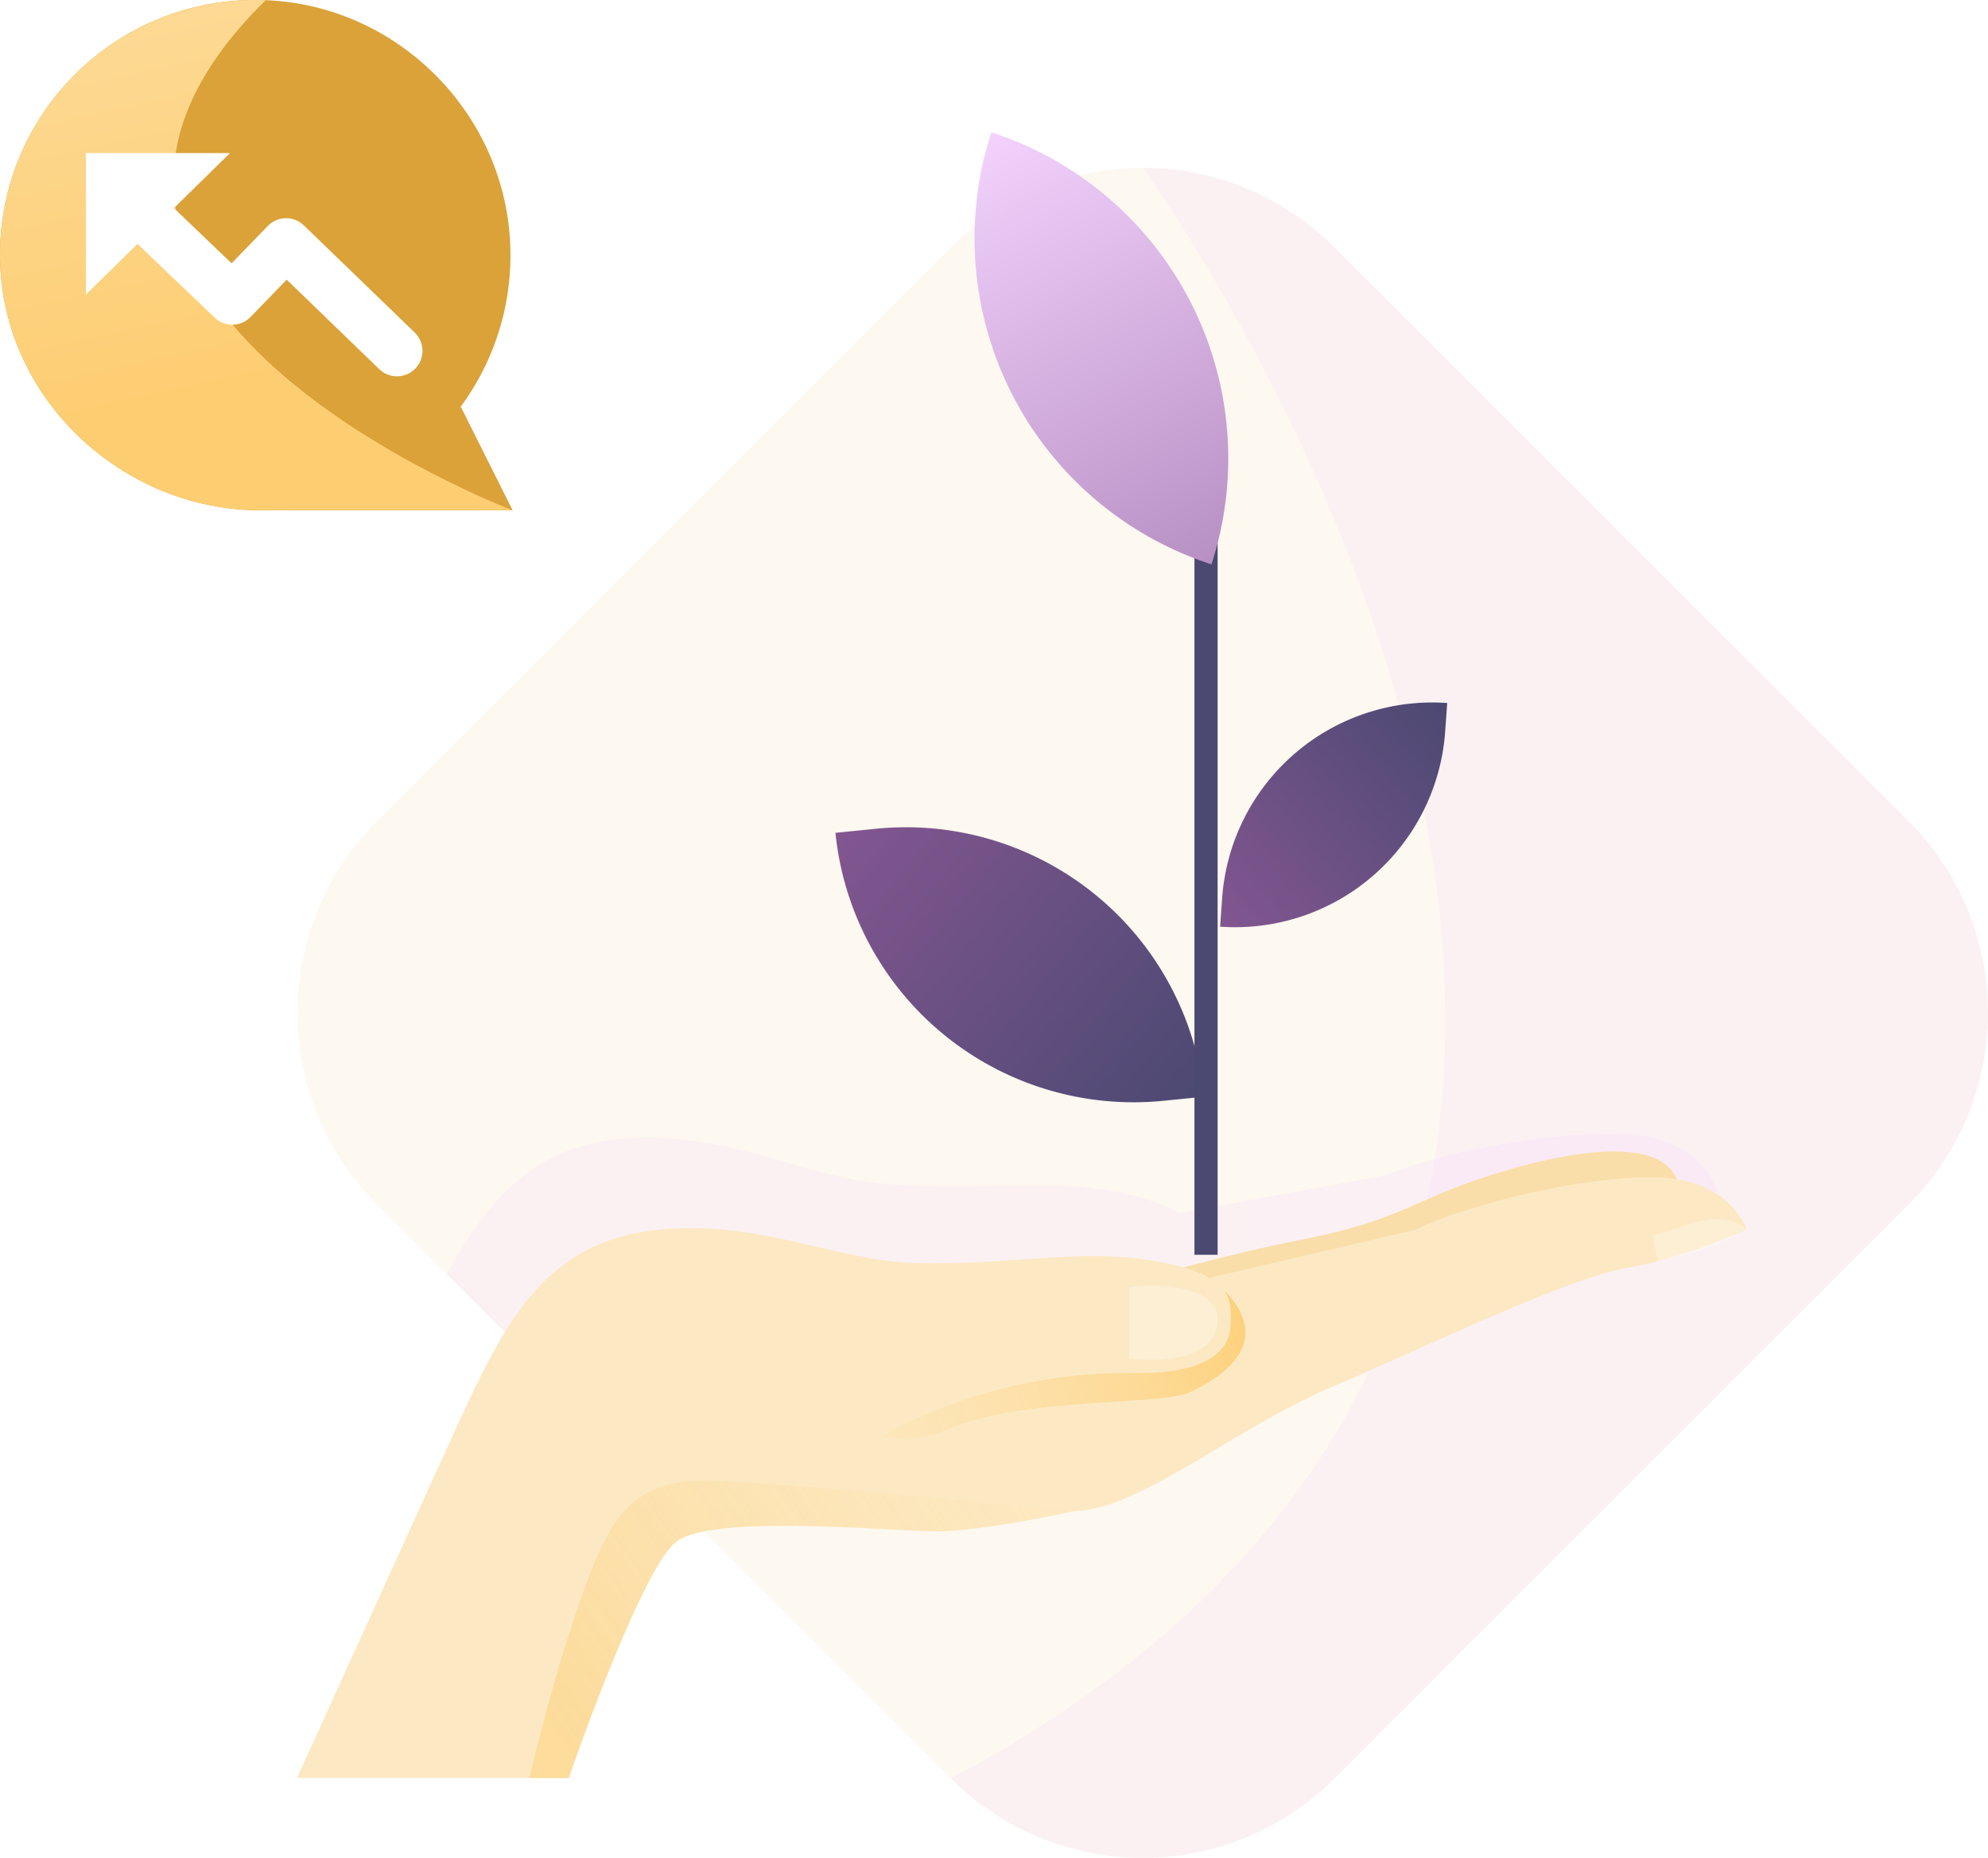 <svg xmlns="http://www.w3.org/2000/svg" xmlns:xlink="http://www.w3.org/1999/xlink" viewBox="0 0 2448.19 2288.36" xmlns:v="https://vecta.io/nano"><style><![CDATA[.B{filter:url(#A)}]]></style><defs><filter id="A" color-interpolation-filters="sRGB"><feColorMatrix type="hueRotate" values="330"/><feColorMatrix type="saturate" values=".6"/></filter><linearGradient id="B" x1="1825.95" x2="3390.73" y1="2700.37" y2="2700.37" xlink:href="#J"/><linearGradient id="C" x1="1589.26" x2="1346.54" y1="1583.19" y2="477.43" xlink:href="#L"><stop offset="0" stop-color="#fdcd71"/><stop offset="1" stop-color="#feeac4"/></linearGradient><linearGradient id="D" x1="3214.957" x2="2421.06" y1="2117.707" y2="1323.81" xlink:href="#L"><stop offset="0" stop-color="#835691"/><stop offset="1" stop-color="#f3d2fd"/></linearGradient><linearGradient id="E" x1="-281.937" x2="-261.763" y1="3800.08" y2="3779.906" xlink:href="#G"/><linearGradient id="F" x1="2779.737" x2="3056.782" y1="2248.013" y2="1970.969" xlink:href="#G"/><linearGradient id="G" x1="2323.886" x2="2719.809" y1="2505.94" y2="2110.017" xlink:href="#L"><stop offset="0" stop-color="#835691"/><stop offset="1" stop-color="#4b4972"/></linearGradient><linearGradient id="H" x1="2865.9" x2="2106.94" y1="2721.91" y2="2980.6" xlink:href="#I"/><linearGradient id="I" x1="1954.04" x2="2730.12" y1="3231.73" y2="2669.64" xlink:href="#L"><stop offset="0" stop-color="#fdcd71"/><stop offset="1" stop-color="#feeac4" stop-opacity="0"/></linearGradient><linearGradient id="J" x1="3085.63" x2="3085.63" y1="1555.76" y2="4527.11" xlink:href="#L"><stop offset="0" stop-color="#f4d6fd"/><stop offset="1" stop-color="#f3d2fd"/></linearGradient><path id="K" d="M2685.37 2680.26s101.45-29.37 190.5-46.81c103.51-20.27 129.56-39.73 188.29-63.21s246.47-83.69 276.74-12c28.32 67-492.56 203.3-492.56 203.3z"/><linearGradient id="L" gradientUnits="userSpaceOnUse"/></defs><g transform="translate(-1275.91 -1105.82)"><path fill="#fdf8f0" d="M3685.36 2509.56a331.52 331.52 0 0 1-59.06 79.78l-39.55 39.66-30.42 30.36-447.1 447.11-189.86 190c-130.39 130.34-341.82 130.34-472.21 0l-398-398.14-12.9-12.9-59.06-59.06-136.44-136.44-14.78-14.78-10.21-10.21-5.54-5.54-70-70c-130.39-130.34-130.39-341.71 0-472.1l189.91-189.8 477.46-477.58 39.55-39.55a333.88 333.88 0 0 1 472.21 0l706.92 706.92c106.21 106.14 125.96 266.15 59.08 392.27z" class="B"/><path fill="url(#J)" d="M3685.37 2509.57a332.22 332.22 0 0 1-59.07 79.8l-39.53 39.63-30.44 30.34-30.54 30.54-416.59 416.59-189.83 189.93c-130.37 130.36-341.84 130.36-472.2 0 1214.54-647.57 236.05-1983.89 236.05-1983.89a332.86 332.86 0 0 1 236.15 97.8l98.51 98.51 608.43 608.43c106.19 106.2 125.91 266.2 59.06 392.32z" opacity=".48" class="B"/><path fill="url(#B)" d="M3390.73 2573.19s-78 31.5-148.94 39.83-245.1 82-370.87 128.85-243.44 139.41-324.19 137c0 0-112.7 19.46-169.88 16.66s-276.08-35.55-321.74-2.51a47.33 47.33 0 0 0-6 5.31l-12.9-12.9-59.06-59.06-136.44-136.44-14.78-14.78c54.09-95.64 111.56-162.64 230.37-167.6 126.11-5.19 213.37 50.79 317.63 57.12 127.54 7.65 200.41-9.36 293.37 12.9 28.47 6.73 47.36 14.49 60 22.66l256.51-46.91c60.83-26.36 203.38-55.75 297.14-50.1s109.78 69.97 109.78 69.97z" opacity=".48" class="B"/><use xlink:href="#K" fill="#fce9c4" class="B"/><use xlink:href="#K" fill="#f9deaa" class="B"/><path fill="#fce9c4" d="M3426.77 2620.49s-76.3 35.27-146.77 47-240.81 93.93-364.13 146.83-236.36 151.19-317.11 152.68c0 0-111.62 25-168.86 25s-277.51-22-321.51 13.18c-42.63 34.12-126.51 274.48-131.93 289.89a5.64 5.64 0 0 1-.23.8h-334.74l193.79-426.16c61.69-134.27 110.14-236.42 255.48-249.55 125.71-11.36 215.59 40.29 320 41.49 127.77 1.43 199.73-19.12 293.66-1.48 28.76 5.36 48 12.21 61 19.74l253.94-59.4c59.46-29.33 200.41-65.62 294.34-64.6s113.07 64.58 113.07 64.58z" class="B"/><path fill="url(#I)" d="M2598.75 2967s-345-34.17-446.33-37.64-127.73 49.38-163 150.68-61.66 215.82-61.66 215.82h48.45s88.09-255.46 132.14-290.7 264.3-13.16 321.55-13.16 168.85-25 168.85-25z" opacity=".71" class="B"/><path fill="#fff" d="M2666.45 2691v88.35s104 13.51 108.64-44.18-108.64-44.17-108.64-44.17zm760.35-70.48s-19.24-22.84-67.71-7.7l-48.47 15.18 7.31 31.3s37.6-8.33 61-16.72c13.57-4.88 47.87-22.06 47.87-22.06z" opacity=".52" class="B"/><path fill="url(#H)" d="M2742.62 2820.17c-37.44 18-207 5.54-299.48 46.28-27.79 12.27-57.46 12.9-80.29 10.44l12.73-9.7s128.11-73.44 296.57-70.13c76.35 1.54 119.78-20 119.32-61.92-.17-12.84 1.65-27.56-9.13-41.26 25.16 24.6 60.6 78.18-39.72 126.29z" class="B"/></g><path fill="url(#G)" d="M2707.25 2097.46v50.24a370.8 370.8 0 0 1-370.8 370.8v-50.24a370.8 370.8 0 0 1 370.8-370.8z" transform="matrix(.1 .99 -.99 .1 3288.51 -1539.09)" class="B"/><path fill="url(#F)" d="M3048 1962.19v35.16a259.46 259.46 0 0 1-259.46 259.46v-35.16A259.46 259.46 0 0 1 3048 1962.19z" transform="rotate(4.06 17879.371 -16441.685)" class="B"/><path fill="none" stroke="url(#E)" stroke-miterlimit="10" stroke-width="28.53" d="M1485.21 529.03v1016.54" class="B"/><path fill="url(#D)" d="M2421 1323.76a422.34 422.34 0 0 1 422.34 422.34A422.34 422.34 0 0 1 2421 1323.76z" transform="rotate(18.01 5483.498 -3043.335)" class="B"/><g transform="translate(-1275.91 -1105.82)"><path fill="#daa238" d="M1907.21 1734.44h-309.79c-174.36 0-323-142.6-321.51-317 1.41-176.69 148.57-318.58 327.27-311.4 165.16 6.57 298.65 143.51 301.28 308.77a312.94 312.94 0 0 1-61.19 191.85z" class="B"/><path fill="url(#C)" d="M1907.21 1734.44h-309.79c-174.36 0-323-142.6-321.51-317 1.41-176.69 148.57-318.58 327.27-311.4-376.82 369.19 304.03 628.4 304.03 628.4z" class="B"/></g><path fill="none" stroke="#fff" stroke-linecap="round" stroke-linejoin="round" stroke-width="62.77" d="M488.88 432.15 352.34 300.13l-66.32 68.43-140.46-134.43" class="B"/><path fill="#fff" d="M105.81 362.79V188.54h177.4l-177.4 174.25z" class="B"/></svg>